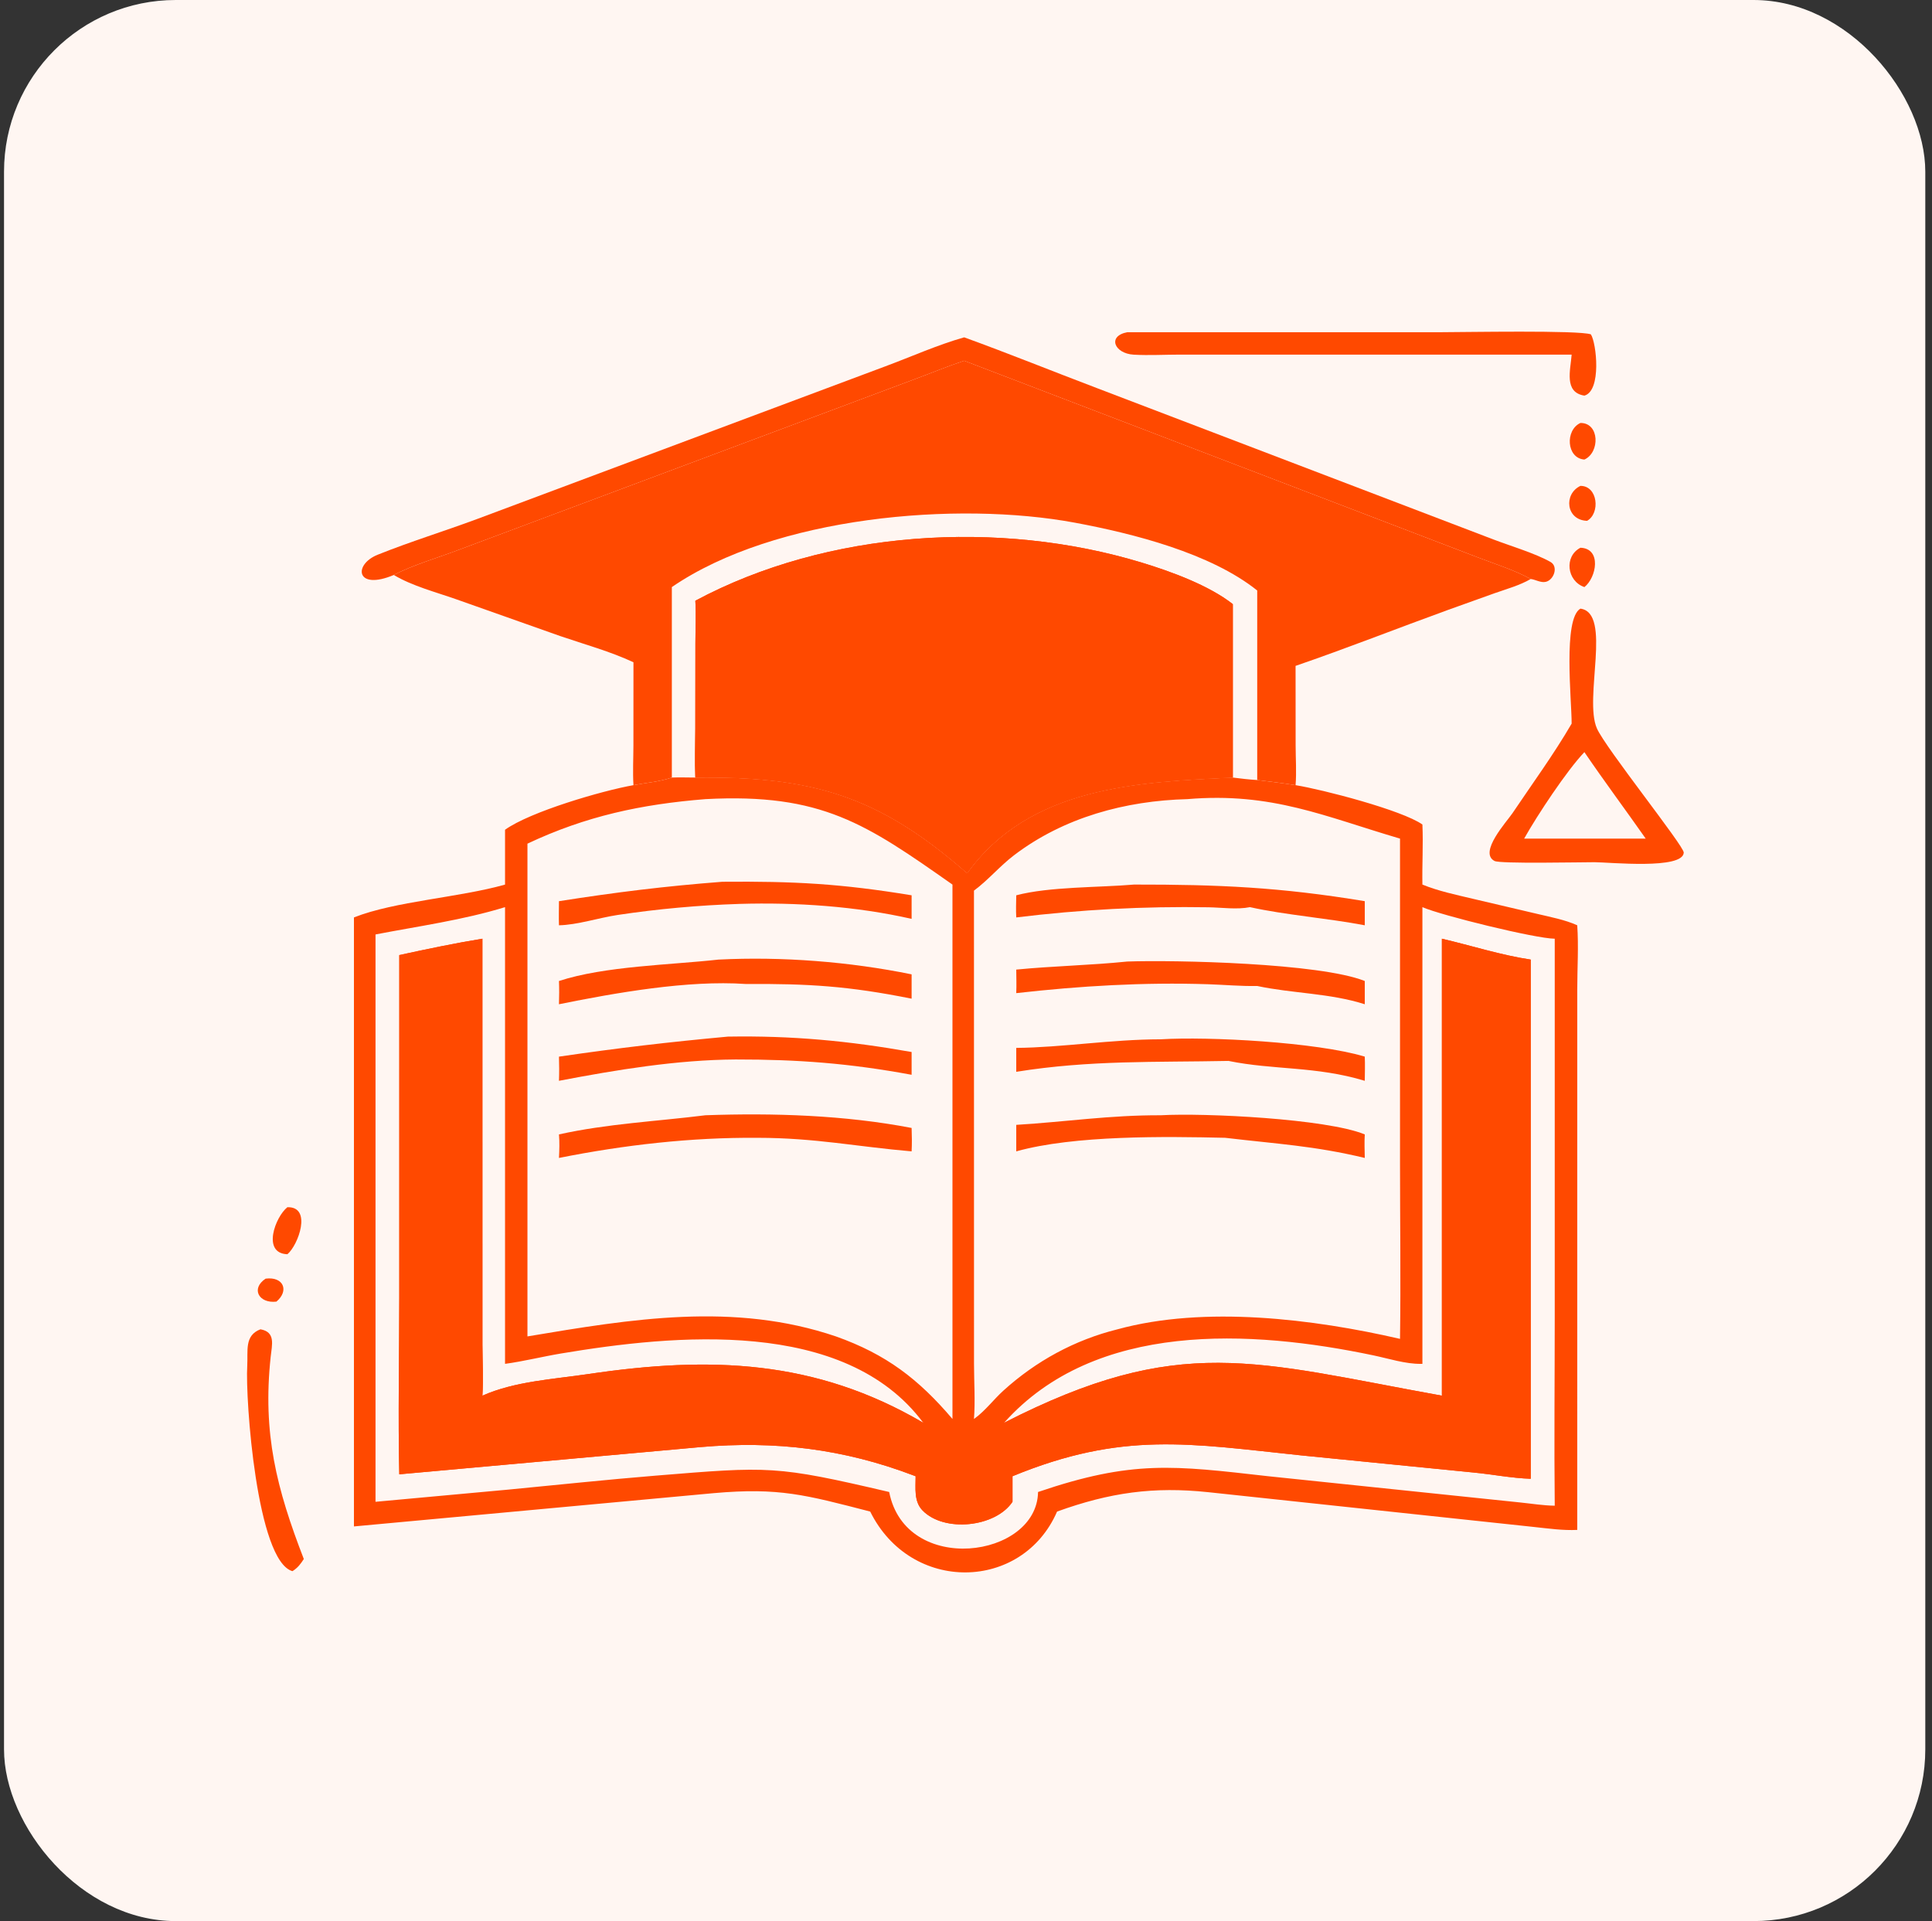 <svg width="180" height="179" viewBox="0 0 180 179" fill="none" xmlns="http://www.w3.org/2000/svg">
    <rect x="0" y="0" width="180" height="179" fill="#333333" stroke="none"/>
    <rect x="0.375" width="179" height="179" rx="16" fill="#FFF6F2"/>
    <path d="M24.748 119.14C26.415 118.924 26.963 120.268 25.753 121.28C24.118 121.474 23.344 120.067 24.748 119.14Z" fill="#FF4900"/>
    <path d="M147.245 45.273C148.87 45.262 149.113 47.827 147.866 48.528C145.898 48.467 145.653 46.031 147.245 45.273Z" fill="#FF4900"/>
    <path d="M147.245 39.411C149.04 39.395 149.072 42.166 147.615 42.819C145.936 42.698 145.806 40.067 147.245 39.411Z" fill="#FF4900"/>
    <path d="M147.245 51.037C149.237 51.106 148.748 53.814 147.615 54.702C145.975 54.143 145.707 51.836 147.245 51.037Z" fill="#FF4900"/>
    <path d="M26.776 112.484C29.11 112.42 27.78 116.035 26.776 116.865C24.381 116.785 25.645 113.378 26.776 112.484Z" fill="#FF4900"/>
    <path d="M24.265 123.859C25.697 124.11 25.339 125.302 25.219 126.42C24.452 133.559 25.767 138.701 28.306 145.264C27.991 145.747 27.742 146.08 27.248 146.395C23.924 145.468 22.85 130.377 23.035 127.268C23.118 125.873 22.75 124.439 24.265 123.859Z" fill="#FF4900"/>
    <path d="M105.033 30.954L134.378 30.953C136.374 30.953 147.097 30.753 148.218 31.154C148.743 31.959 149.226 36.414 147.615 36.863C145.69 36.561 146.32 34.484 146.427 33.041L109.979 33.041C108.541 33.041 107.064 33.128 105.631 33.048C103.82 32.947 103.139 31.309 105.033 30.954Z" fill="#FF4900"/>
    <path d="M147.245 56.711C150.22 57.118 147.53 65.059 148.784 67.881C149.606 69.728 156.896 78.833 156.871 79.441C156.805 81.042 149.964 80.341 148.552 80.337C147.241 80.337 139.769 80.496 139.244 80.224C137.726 79.438 140.392 76.548 140.915 75.769C142.765 73.015 144.762 70.29 146.427 67.423C146.43 65.255 145.606 57.636 147.245 56.711ZM147.615 70.081C145.998 71.766 143.206 75.983 142.002 78.138H147.866H153.327C151.436 75.441 149.469 72.807 147.615 70.081Z" fill="#FF4900"/>
    <path d="M36.69 53.574C33.167 55.06 32.885 52.612 35.192 51.686C38.244 50.461 41.409 49.491 44.491 48.345L82.484 34.134C84.904 33.235 87.351 32.134 89.83 31.432C93.991 32.941 98.08 34.6 102.216 36.169L139.165 50.275C140.747 50.878 143.04 51.56 144.452 52.358C145.221 52.792 144.766 54.044 144.015 54.214C143.547 54.32 143.068 54.004 142.614 53.949C141.1 53.115 139.333 52.569 137.72 51.948L89.83 33.612C88.286 34.127 86.773 34.753 85.247 35.32L42.742 51.23C40.864 51.944 38.411 52.663 36.69 53.574Z" fill="#FF4900"/>
    <path d="M89.829 33.612L137.72 51.948C139.333 52.569 141.1 53.115 142.614 53.949C141.588 54.546 140.366 54.88 139.249 55.274L134.886 56.838C130.153 58.555 125.468 60.41 120.705 62.044L120.711 69.457C120.712 70.677 120.804 71.945 120.705 73.159C119.519 72.966 118.324 72.83 117.132 72.681C116.369 72.631 115.617 72.551 114.859 72.45C106.047 72.859 95.907 73.278 90.11 81.36C81.857 74.135 75.7 72.316 64.783 72.45C64.056 72.45 63.319 72.418 62.594 72.45C61.409 72.848 60.233 72.927 59.018 73.159C58.944 71.941 59.011 70.682 59.014 69.46L59.018 61.707C56.858 60.696 54.455 60.041 52.197 59.267L42.483 55.83C40.606 55.171 38.392 54.595 36.69 53.574C38.411 52.663 40.864 51.944 42.742 51.23L85.247 35.32C86.773 34.753 88.286 34.127 89.829 33.612ZM62.594 54.702V72.45C63.319 72.418 64.056 72.45 64.783 72.45C64.717 70.93 64.776 69.409 64.781 67.888L64.789 59.917C64.79 58.617 64.864 57.27 64.783 55.974C77.113 49.372 93.123 48.398 106.356 52.416C109.078 53.242 112.639 54.54 114.859 56.293V72.45C115.617 72.551 116.369 72.631 117.132 72.681V55.02C112.777 51.535 105.566 49.712 100.155 48.704C89.161 46.656 72.188 48.122 62.594 54.702Z" fill="#FF4900"/>
    <path d="M64.783 55.974C77.113 49.372 93.123 48.398 106.356 52.416C109.078 53.242 112.639 54.54 114.859 56.293V72.45C106.047 72.859 95.907 73.278 90.11 81.361C81.857 74.135 75.7 72.316 64.783 72.45C64.717 70.93 64.777 69.409 64.781 67.888L64.789 59.917C64.79 58.617 64.864 57.27 64.783 55.974Z" fill="#FF4900"/>
    <path d="M64.783 72.45C75.7 72.316 81.857 74.135 90.11 81.361C95.907 73.278 106.047 72.859 114.859 72.45C115.617 72.551 116.369 72.632 117.132 72.681C118.324 72.83 119.519 72.966 120.705 73.159C123.214 73.561 130.618 75.483 132.522 76.825C132.607 78.681 132.486 80.561 132.522 82.422C134.025 83.033 135.627 83.366 137.202 83.74L143.223 85.153C144.449 85.446 145.796 85.694 146.947 86.215C147.084 88.16 146.95 90.208 146.949 92.162L146.947 142.552C145.606 142.614 144.27 142.423 142.938 142.28L112.577 139.037C107.481 138.496 103.402 139.066 98.485 140.842C95.251 148.295 84.859 148.506 81.075 140.842C75.046 139.286 72.597 138.588 66.497 139.126L32.976 142.227V85.483C36.785 83.971 42.791 83.632 47.054 82.422V77.313C49.398 75.632 56.092 73.675 59.018 73.159C60.233 72.927 61.409 72.848 62.594 72.45C63.319 72.418 64.056 72.45 64.783 72.45ZM110.623 74.46C104.859 74.61 99.115 76.156 94.471 79.692C93.148 80.7 92.076 81.997 90.742 82.985L90.746 127.073C90.747 128.762 90.872 130.533 90.742 132.213L90.841 132.142C91.816 131.426 92.579 130.393 93.478 129.578C96.514 126.824 100.133 124.847 104.121 123.859C112.228 121.639 122.357 122.889 130.436 124.751C130.514 119.291 130.436 113.818 130.436 108.356L130.436 78.138C123.455 76.092 118.506 73.793 110.623 74.46ZM65.724 74.46C59.738 74.94 54.587 76.039 49.141 78.609V124.522C58.838 122.898 68.371 121.296 77.878 124.522C82.558 126.183 85.578 128.495 88.739 132.213V82.422C80.702 76.776 76.565 73.883 65.724 74.46ZM34.986 87.069V139.932L47.367 138.796C51.928 138.358 56.476 137.872 61.044 137.499C71.694 136.63 72.249 136.539 82.843 139.019C84.371 146.852 96.615 145.205 96.713 139.019C105.519 136.022 109.352 136.554 118.151 137.549L141.608 139.992C142.678 140.101 143.78 140.283 144.852 140.296C144.788 134.422 144.852 128.541 144.852 122.665V87.466C143.065 87.454 134.252 85.29 132.522 84.524V127.079L132.385 127.08C130.935 127.094 129.403 126.592 127.982 126.294C116.547 123.889 102.033 123.063 93.552 132.566C109.923 124.202 116.844 126.886 134.338 130.044V87.466C137.071 88.105 139.845 89.001 142.614 89.412V137.786C140.83 137.729 139.044 137.371 137.264 137.202L121.224 135.607C110.821 134.517 104.577 133.335 94.332 137.55V139.932C92.753 142.304 87.977 142.819 85.952 140.739C85.126 139.891 85.312 138.637 85.306 137.55L85.158 137.494C78.578 134.984 72.193 134.234 65.297 134.831L37.201 137.37C37.077 131.882 37.201 126.36 37.2 120.869L37.201 88.991C39.765 88.434 42.355 87.889 44.945 87.466L44.947 125.291C44.953 126.875 45.045 128.462 44.945 130.044C47.958 128.703 51.586 128.509 54.814 128.03C66.144 126.348 75.956 126.669 86.016 132.566C78.703 122.747 62.761 124.359 52.267 126.114C50.531 126.405 48.794 126.842 47.054 127.079V84.524C43.149 85.726 38.994 86.294 34.986 87.069Z" fill="#FF4900"/>
    <path d="M37.201 88.991C39.765 88.434 42.355 87.889 44.945 87.466L44.947 125.291C44.953 126.875 45.045 128.462 44.945 130.044C47.958 128.703 51.586 128.509 54.814 128.029C66.144 126.348 75.956 126.669 86.016 132.566C87.515 133.325 88.645 135.205 89.829 136.392C91.078 135.108 92.202 133.755 93.552 132.566C109.923 124.202 116.844 126.885 134.338 130.044V87.466C137.071 88.105 139.845 89 142.614 89.412V137.786C140.83 137.729 139.044 137.371 137.264 137.202L121.224 135.607C110.821 134.516 104.577 133.335 94.332 137.55V139.931C92.753 142.304 87.977 142.819 85.952 140.739C85.126 139.891 85.311 138.637 85.306 137.55L85.158 137.494C78.578 134.983 72.193 134.234 65.297 134.831L37.201 137.37C37.077 131.882 37.201 126.36 37.2 120.869L37.201 88.991Z" fill="#FF4900"/>
    <path d="M67.817 96.588C73.805 96.487 79.065 96.984 84.933 98.023V100.144C79.147 99.076 74.4 98.712 68.527 98.718C63.044 98.752 57.452 99.681 52.078 100.705C52.106 99.952 52.102 99.207 52.078 98.454C57.661 97.64 62.22 97.104 67.817 96.588Z" fill="#FF4900"/>
    <path d="M67.302 82.16C74.014 82.103 78.342 82.337 84.933 83.421V85.617C79.754 84.438 74.177 84.066 68.88 84.223C65.099 84.345 61.28 84.692 57.54 85.254C55.796 85.516 53.788 86.181 52.078 86.215C52.053 85.468 52.075 84.716 52.078 83.969C57.447 83.13 61.918 82.575 67.302 82.16Z" fill="#FF4900"/>
    <path d="M65.724 103.916C72.07 103.692 78.707 103.901 84.933 105.099C84.96 105.83 84.971 106.549 84.933 107.28C79.91 106.853 75.961 106.021 70.591 106.017C64.39 105.968 58.153 106.681 52.078 107.892C52.115 107.152 52.14 106.439 52.078 105.7C56.582 104.702 61.168 104.486 65.724 103.916Z" fill="#FF4900"/>
    <path d="M66.932 89.412C72.857 89.113 79.144 89.605 84.933 90.787V93.053C79.021 91.87 75.352 91.652 69.457 91.683C64.096 91.313 57.364 92.502 52.078 93.572C52.103 92.847 52.106 92.131 52.078 91.406C56.354 90.009 62.441 89.914 66.932 89.412Z" fill="#FF4900"/>
    <path d="M105.033 89.592C109.454 89.439 122.933 89.727 127.153 91.406V93.572C123.881 92.53 120.456 92.576 117.132 91.871C115.601 91.9 114.076 91.757 112.546 91.707C106.561 91.512 100.63 91.863 94.682 92.537C94.714 91.808 94.687 91.072 94.682 90.343C98.126 90.007 101.596 89.944 105.033 89.592Z" fill="#FF4900"/>
    <path d="M108.16 96.838C112.586 96.567 122.657 97.095 127.153 98.454C127.186 99.201 127.159 99.957 127.153 100.705C122.595 99.328 118.674 99.715 114.457 98.853C107.643 98.99 101.538 98.765 94.682 99.867V97.64C98.965 97.602 103.515 96.845 108.16 96.838Z" fill="#FF4900"/>
    <path d="M108.16 103.916C112.2 103.686 123.575 104.235 127.153 105.7C127.107 106.429 127.139 107.162 127.153 107.892C122.393 106.753 118.96 106.588 114.151 106.016C108.58 105.889 100.092 105.767 94.682 107.28V104.811C99.339 104.527 103.349 103.901 108.16 103.916Z" fill="#FF4900"/>
    <path d="M105.653 82.421C113.525 82.413 119.237 82.661 127.153 83.969V86.215C123.666 85.55 119.712 85.251 116.457 84.524C115.258 84.768 113.828 84.558 112.595 84.537C106.56 84.437 100.684 84.749 94.682 85.483C94.643 84.798 94.672 84.106 94.682 83.421C97.789 82.605 102.353 82.705 105.653 82.421Z" fill="#FF4900"/>
</svg>
